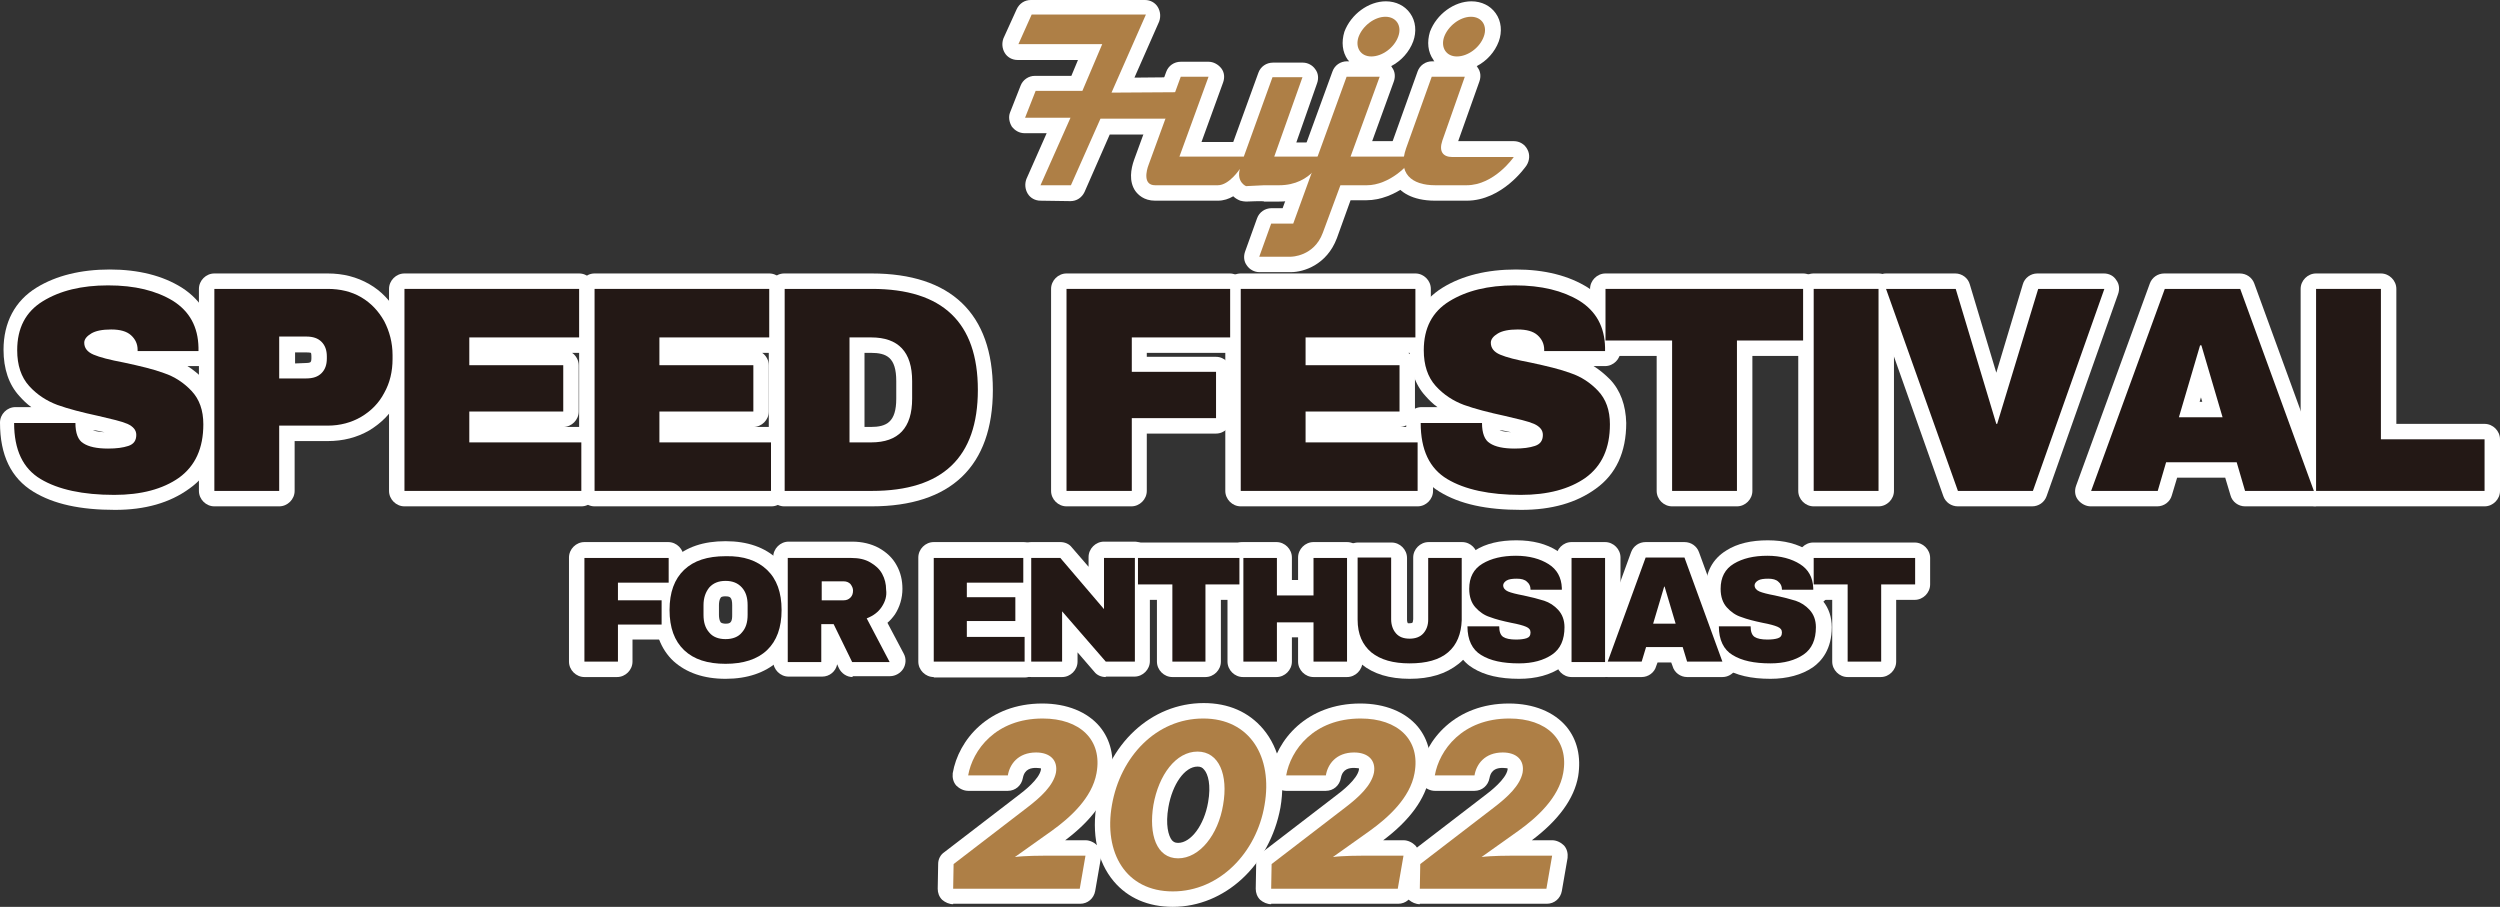 <?xml version="1.0" encoding="utf-8"?>
<!-- Generator: Adobe Illustrator 26.3.1, SVG Export Plug-In . SVG Version: 6.00 Build 0)  -->
<svg version="1.1" id="レイヤー_1" xmlns="http://www.w3.org/2000/svg" xmlns:xlink="http://www.w3.org/1999/xlink" x="0px"
	 y="0px" viewBox="0 0 566.8 205.6" style="enable-background:new 0 0 566.8 205.6;" xml:space="preserve">
<rect x="0" y="0" width="566.8" height="205.6" fill="#333333" stroke="none"/>
<style type="text/css">
	.st0{fill:#FFFFFF;}
	.st1{fill:#AE7F46;}
	.st2{fill:#231815;}
</style>
<g>
	<path class="st0" d="M216.1,205c-0.9,0-1.8-0.4-2.5-1c-0.7-0.7-1-1.6-1-2.5l0.1-5.6c0-1.1,0.5-2.1,1.4-2.7l16.8-12.9
		c1.2-0.9,4.7-3.6,5.1-5.8c0-0.2,0-0.3,0-0.3l0,0c-0.1,0-0.5-0.1-1.1-0.1c-1.1,0-2.6,0.2-3,2.3c-0.3,1.7-1.7,2.9-3.4,2.9h-9
		c-1,0-2-0.5-2.7-1.2c-0.7-0.8-0.9-1.8-0.8-2.8c1.3-7.6,8.2-15.8,20.3-15.8c5.6,0,10.2,1.9,13,5.2c2.5,3,3.4,6.9,2.7,11.3
		c-0.9,5.1-4.5,10-10.5,14.5h4.6c1,0,2,0.5,2.7,1.2c0.7,0.8,0.9,1.8,0.8,2.8l-1.3,7.5c-0.3,1.7-1.7,2.9-3.4,2.9h-28.8V205z"/>
	<path class="st0" d="M265.9,205.6c-5.6,0-10.2-2-13.4-5.8c-3.7-4.4-5.1-10.8-3.8-17.9c2.3-13.2,12.3-22.5,24.2-22.5
		c5.6,0,10.2,2,13.5,5.9c3.7,4.4,5.1,10.8,3.9,17.8C287.9,196.1,277.7,205.6,265.9,205.6 M271.5,173.8c-2.9,0-5.7,4-6.6,9.2
		c-0.7,4,0,6.5,0.8,7.5c0.3,0.3,0.6,0.6,1.4,0.6c2.9,0,5.9-4,6.8-9.2c0.7-3.9,0-6.4-0.9-7.4C272.6,174,272.2,173.8,271.5,173.8"/>
	<path class="st0" d="M288.2,205c-0.9,0-1.8-0.4-2.5-1c-0.7-0.7-1-1.6-1-2.5l0.1-5.6c0-1.1,0.5-2.1,1.4-2.7l16.8-12.9
		c1.2-0.9,4.7-3.6,5.1-5.8c0-0.2,0-0.3,0-0.3l0,0c-0.1,0-0.5-0.1-1.1-0.1c-1.1,0-2.6,0.2-3,2.3c-0.3,1.7-1.7,2.9-3.4,2.9h-9
		c-1,0-2-0.5-2.7-1.2c-0.7-0.8-0.9-1.8-0.8-2.8c1.3-7.6,8.2-15.8,20.3-15.8c5.6,0,10.2,1.9,13,5.2c2.5,3,3.4,6.9,2.7,11.3
		c-0.9,5.1-4.5,10-10.5,14.5h4.6c1,0,2,0.5,2.7,1.2c0.7,0.8,0.9,1.8,0.8,2.8l-1.3,7.5c-0.3,1.7-1.7,2.9-3.4,2.9h-28.8V205z"/>
	<path class="st0" d="M321.9,205c-0.9,0-1.8-0.4-2.5-1c-0.7-0.7-1-1.6-1-2.5l0.1-5.6c0-1.1,0.5-2.1,1.4-2.7l16.8-12.9
		c1.2-0.9,4.7-3.6,5.1-5.8c0-0.2,0-0.3,0-0.3l0,0c-0.1,0-0.5-0.1-1.1-0.1c-1.1,0-2.6,0.2-3,2.3c-0.3,1.7-1.7,2.9-3.4,2.9h-9
		c-1,0-2-0.5-2.7-1.2c-0.7-0.8-0.9-1.8-0.8-2.8c1.3-7.6,8.2-15.8,20.3-15.8c5.6,0,10.2,1.9,13,5.2c2.5,3,3.4,6.9,2.7,11.3
		c-0.9,5.1-4.5,10-10.5,14.5h4.6c1,0,2,0.5,2.7,1.2c0.7,0.8,0.9,1.8,0.8,2.8l-1.3,7.5c-0.3,1.7-1.7,2.9-3.4,2.9h-28.8V205z"/>
	<path class="st0" d="M132.5,153.5c-1.9,0-3.5-1.6-3.5-3.5v-23.6c0-1.9,1.6-3.5,3.5-3.5h19c1.9,0,3.5,1.6,3.5,3.5v5.7
		c0,1.3-0.7,2.4-1.8,3c0.1,0.3,0.1,0.7,0.1,1v5.4c0,1.9-1.6,3.5-3.5,3.5h-6.4v5c0,1.9-1.6,3.5-3.5,3.5H132.5z"/>
	<path class="st0" d="M164.5,153.9c-5,0-8.9-1.4-11.8-4c-2.9-2.7-4.4-6.7-4.4-11.6c0-5,1.5-8.9,4.4-11.6s6.8-4,11.8-4
		s8.9,1.4,11.8,4.1c2.9,2.7,4.4,6.7,4.4,11.6c0,5-1.5,8.9-4.4,11.6C173.4,152.5,169.5,153.9,164.5,153.9 M164.5,135.2
		c-0.3,0-0.9,0-1.1,0.3c-0.3,0.4-0.4,1.1-0.4,1.7v2.2c0,0.6,0.1,1.3,0.4,1.7c0.2,0.2,0.7,0.3,1.1,0.3c0.6,0,0.9-0.1,1.1-0.3
		c0.4-0.4,0.4-1.1,0.4-1.7v-2.2c0-0.8-0.1-1.4-0.4-1.7C165.4,135.3,165.1,135.2,164.5,135.2"/>
	<path class="st0" d="M193.3,153.5c-1.3,0-2.5-0.8-3.1-2l-0.4-0.9c-0.3,1.6-1.7,2.8-3.4,2.8h-7.6c-1.9,0-3.5-1.6-3.5-3.5v-23.6
		c0-1.9,1.6-3.5,3.5-3.5h14.4c2.3,0,4.3,0.5,6,1.4c1.8,1,3.2,2.3,4.1,4c0.9,1.6,1.3,3.4,1.3,5.3c0,2.1-0.6,4.1-1.7,5.8
		c-0.5,0.7-1,1.3-1.7,1.9l3.7,7c0.6,1.1,0.5,2.4-0.1,3.4s-1.8,1.7-3,1.7h-8.5V153.5z"/>
	<path class="st0" d="M211.7,153.5c-1.9,0-3.5-1.6-3.5-3.5v-23.6c0-1.9,1.6-3.5,3.5-3.5h20.4c1.9,0,3.5,1.6,3.5,3.5v5.7
		c0,1.3-0.7,2.5-1.9,3.1c0,0.1,0,5.6,0,5.6c0,0.1,0,0.3,0,0.4c1.2,0.5,2.1,1.8,2.1,3.2v5.7c0,1.9-1.6,3.5-3.5,3.5h-20.6V153.5z"/>
	<path class="st0" d="M250.7,153.5c-1,0-2-0.4-2.6-1.2l-3.8-4.4v2.1c0,1.9-1.6,3.5-3.5,3.5h-7c-1.9,0-3.5-1.6-3.5-3.5v-23.6
		c0-1.9,1.6-3.5,3.5-3.5h6.6c1,0,2,0.4,2.6,1.2l3.8,4.4v-2.2c0-1.9,1.6-3.5,3.5-3.5h6.9c1.9,0,3.5,1.6,3.5,3.5v23.6
		c0,1.9-1.6,3.5-3.5,3.5h-6.5V153.5z"/>
	<path class="st0" d="M265.8,153.5c-1.9,0-3.5-1.6-3.5-3.5v-14H258c-1.9,0-3.5-1.6-3.5-3.5v-6c0-1.9,1.6-3.5,3.5-3.5h23
		c1.9,0,3.5,1.6,3.5,3.5v6c0,1.9-1.6,3.5-3.5,3.5h-4.2v14c0,1.9-1.6,3.5-3.5,3.5H265.8z"/>
	<path class="st0" d="M297.8,153.5c-1.9,0-3.5-1.6-3.5-3.5v-5.5h-1.4v5.5c0,1.9-1.6,3.5-3.5,3.5h-7.6c-1.9,0-3.5-1.6-3.5-3.5v-23.6
		c0-1.9,1.6-3.5,3.5-3.5h7.6c1.9,0,3.5,1.6,3.5,3.5v5.1h1.4v-5.1c0-1.9,1.6-3.5,3.5-3.5h7.6c1.9,0,3.5,1.6,3.5,3.5V150
		c0,1.9-1.6,3.5-3.5,3.5H297.8z"/>
	<path class="st0" d="M319.6,153.9c-4.6,0-8.2-1.1-10.9-3.3c-2.9-2.4-4.3-5.8-4.3-10v-14.1c0-1.9,1.6-3.5,3.5-3.5h7.6
		c1.9,0,3.5,1.6,3.5,3.5v14c0,0.4,0.1,0.7,0.2,0.8l0,0c0,0,0.2,0,0.5,0s0.5-0.1,0.5-0.1c0.1-0.1,0.2-0.5,0.2-0.8v-14
		c0-1.9,1.6-3.5,3.5-3.5h7.6c1.9,0,3.5,1.6,3.5,3.5v14.1c0,4.3-1.4,7.7-4.3,10C327.8,152.8,324.2,153.9,319.6,153.9"/>
	<path class="st0" d="M344.4,153.9c-4.4,0-7.8-0.8-10.4-2.4c-2.2-1.3-4.7-4-4.7-9.5c0-1.3,0.7-2.5,1.8-3.1c-1-1.5-1.4-3.3-1.4-5.4
		c0-3.8,1.6-6.8,4.7-8.7c2.5-1.6,5.7-2.3,9.4-2.3c3.7,0,6.8,0.8,9.3,2.4c2.9,1.9,4.5,4.7,4.6,8.3v0.5c0,1.1-0.5,2.1-1.3,2.7
		c1.2,1.5,1.9,3.5,1.9,5.8c0,5-2.3,7.7-4.3,9.1C351.5,153,348.3,153.9,344.4,153.9"/>
	<path class="st0" d="M356.3,153.5c-1.9,0-3.5-1.6-3.5-3.5v-23.6c0-1.9,1.6-3.5,3.5-3.5h7.6c1.9,0,3.5,1.6,3.5,3.5V150
		c0,1.9-1.6,3.5-3.5,3.5H356.3z"/>
	<path class="st0" d="M382.5,153.5c-1.5,0-2.9-1-3.3-2.5l-0.3-0.8h-3.1l-0.3,0.8c-0.4,1.5-1.8,2.5-3.3,2.5h-7.7
		c-1.1,0-2.2-0.6-2.9-1.5c-0.7-0.9-0.8-2.1-0.4-3.2l8.6-23.6c0.5-1.4,1.8-2.3,3.3-2.3h8.8c1.5,0,2.8,0.9,3.3,2.3l8.6,23.6
		c0.4,1.1,0.2,2.3-0.4,3.2c-0.7,0.9-1.7,1.5-2.9,1.5H382.5z"/>
	<path class="st0" d="M401.4,153.9c-4.4,0-7.8-0.8-10.4-2.4c-2.2-1.3-4.7-4-4.7-9.5c0-1.3,0.7-2.5,1.8-3.1c-1-1.5-1.4-3.3-1.4-5.4
		c0-3.8,1.6-6.8,4.7-8.7c2.5-1.6,5.7-2.3,9.4-2.3c3.7,0,6.8,0.8,9.3,2.4c2.9,1.9,4.5,4.7,4.6,8.3v0.5c0,1.1-0.5,2.1-1.3,2.7
		c1.2,1.5,1.9,3.5,1.9,5.8c0,5-2.3,7.7-4.3,9.1C408.5,153,405.2,153.9,401.4,153.9"/>
	<path class="st0" d="M418.9,153.5c-1.9,0-3.5-1.6-3.5-3.5v-14h-4.3c-1.9,0-3.5-1.6-3.5-3.5v-6c0-1.9,1.6-3.5,3.5-3.5h23
		c1.9,0,3.5,1.6,3.5,3.5v6c0,1.9-1.6,3.5-3.5,3.5h-4.2v14c0,1.9-1.6,3.5-3.5,3.5H418.9z"/>
	<path class="st0" d="M26.1,115.6c-7.9,0-13.9-1.3-18.5-4.1C2.5,108.4,0,103.2,0,95.8c0-1.9,1.6-3.5,3.5-3.5h3.6
		c-1-0.7-1.9-1.6-2.7-2.5C2,87.2,0.8,83.6,0.8,79.3c0-6.2,2.6-11.1,7.5-14.1c4.4-2.7,10-4.1,16.6-4.1c6.5,0,12,1.4,16.3,4.1
		c4.7,3,7.3,7.6,7.4,13.4v0.9c0,1.9-1.6,3.5-3.5,3.5h-2.6c1.3,0.8,2.6,1.9,3.7,3c2.4,2.5,3.6,5.9,3.7,9.9c0,6.6-2.3,11.6-7,14.9
		C38.5,114,32.9,115.6,26.1,115.6 M21.1,97.5c0.1,0.1,0.8,0.4,2.6,0.5c-0.6-0.1-1.2-0.3-1.9-0.4C21.6,97.6,21.3,97.5,21.1,97.5
		L21.1,97.5"/>
	<path class="st0" d="M48.6,114.8c-1.9,0-3.5-1.6-3.5-3.5V65.5c0-1.9,1.6-3.5,3.5-3.5h25.7c3.5,0,6.6,0.8,9.4,2.4
		c2.8,1.6,4.9,3.9,6.5,6.7c1.5,2.8,2.3,5.9,2.3,9.4v0.9c0,3.4-0.8,6.6-2.3,9.4c-1.5,2.9-3.7,5.1-6.5,6.8c-2.8,1.6-5.9,2.4-9.4,2.4
		h-7.5v11.3c0,1.9-1.6,3.5-3.5,3.5L48.6,114.8L48.6,114.8z M69.4,82.3c0.8,0,1-0.2,1-0.2c0.2-0.2,0.2-0.7,0.2-0.8v-0.5
		c0-0.6-0.1-0.8-0.1-0.8s-0.3-0.1-1-0.1h-2.6v2.5L69.4,82.3L69.4,82.3z"/>
	<path class="st0" d="M91.7,114.8c-1.9,0-3.5-1.6-3.5-3.5V65.5c0-1.9,1.6-3.5,3.5-3.5h39.6c1.9,0,3.5,1.6,3.5,3.5v11
		c0,1.9-1.6,3.5-3.5,3.5h-1.6c0.9,0.6,1.5,1.7,1.5,2.8v10.5c0,1.9-1.6,3.5-3.5,3.5h-17.8l0,0h21.9c1.9,0,3.5,1.6,3.5,3.5v11
		c0,1.9-1.6,3.5-3.5,3.5H91.7z"/>
	<path class="st0" d="M134.8,114.8c-1.9,0-3.5-1.6-3.5-3.5V65.5c0-1.9,1.6-3.5,3.5-3.5h39.6c1.9,0,3.5,1.6,3.5,3.5v11
		c0,1.9-1.6,3.5-3.5,3.5h-1.6c0.9,0.6,1.5,1.7,1.5,2.8v10.5c0,1.9-1.6,3.5-3.5,3.5H153l0,0h21.9c1.9,0,3.5,1.6,3.5,3.5v11
		c0,1.9-1.6,3.5-3.5,3.5H134.8z"/>
	<path class="st0" d="M177.8,114.8c-1.9,0-3.5-1.6-3.5-3.5V65.5c0-1.9,1.6-3.5,3.5-3.5h19.8c18,0,27.5,9.1,27.5,26.4
		s-9.5,26.4-27.5,26.4H177.8z M197.4,96.8c3.6,0,5.8-1.1,5.8-6.4v-4c0-5.4-2.2-6.4-5.8-6.4H196v16.8H197.4z"/>
	<path class="st0" d="M241.8,114.8c-1.9,0-3.5-1.6-3.5-3.5V65.5c0-1.9,1.6-3.5,3.5-3.5h37c1.9,0,3.5,1.6,3.5,3.5v11
		c0,1.9-1.6,3.5-3.5,3.5H260v0.9h15.7c1.9,0,3.5,1.6,3.5,3.5v10.4c0,1.9-1.6,3.5-3.5,3.5H260v13c0,1.9-1.6,3.5-3.5,3.5H241.8z"/>
	<path class="st0" d="M281.3,114.8c-1.9,0-3.5-1.6-3.5-3.5V65.5c0-1.9,1.6-3.5,3.5-3.5h39.6c1.9,0,3.5,1.6,3.5,3.5v11
		c0,1.9-1.6,3.5-3.5,3.5h-1.6c0.9,0.6,1.5,1.7,1.5,2.8v10.5c0,1.9-1.6,3.5-3.5,3.5h-17.8l0,0h21.9c1.9,0,3.5,1.6,3.5,3.5v11
		c0,1.9-1.6,3.5-3.5,3.5H281.3z"/>
	<path class="st0" d="M344.9,115.6c-7.9,0-13.9-1.3-18.5-4.1c-5.1-3.1-7.6-8.3-7.6-15.7c0-1.9,1.6-3.5,3.5-3.5h3.6
		c-1-0.7-1.9-1.6-2.7-2.5c-2.4-2.6-3.6-6.2-3.6-10.5c0-6.2,2.6-11.1,7.5-14.1c4.4-2.7,10-4.1,16.6-4.1c6.5,0,12,1.4,16.3,4.1
		c4.7,3,7.3,7.6,7.4,13.4v0.9c0,1.9-1.6,3.5-3.5,3.5h-2.6c1.3,0.8,2.6,1.9,3.7,3c2.4,2.5,3.6,5.9,3.7,9.9c0,6.6-2.3,11.6-6.9,14.9
		C357.4,114,351.8,115.6,344.9,115.6 M340,97.5c0.1,0.1,0.8,0.4,2.6,0.5c-0.6-0.1-1.2-0.3-1.9-0.4C340.5,97.6,340.2,97.5,340,97.5
		L340,97.5"/>
	<path class="st0" d="M379.1,114.8c-1.9,0-3.5-1.6-3.5-3.5V80.7H364c-1.9,0-3.5-1.6-3.5-3.5V65.5c0-1.9,1.6-3.5,3.5-3.5h44.8
		c1.9,0,3.5,1.6,3.5,3.5v11.7c0,1.9-1.6,3.5-3.5,3.5h-11.5v30.6c0,1.9-1.6,3.5-3.5,3.5H379.1z"/>
	<path class="st0" d="M411.2,114.8c-1.9,0-3.5-1.6-3.5-3.5V65.5c0-1.9,1.6-3.5,3.5-3.5h14.7c1.9,0,3.5,1.6,3.5,3.5v45.8
		c0,1.9-1.6,3.5-3.5,3.5H411.2z"/>
	<path class="st0" d="M443.9,114.8c-1.5,0-2.8-0.9-3.3-2.3l-16.2-45.8c-0.4-1.1-0.2-2.2,0.4-3.2c0.7-0.9,1.7-1.5,2.8-1.5h15.7
		c1.5,0,2.9,1,3.3,2.5l6,20l6-20c0.4-1.5,1.8-2.5,3.3-2.5H477c1.1,0,2.2,0.5,2.8,1.5c0.7,0.9,0.8,2.1,0.4,3.2L464,112.5
		c-0.5,1.4-1.8,2.3-3.3,2.3H443.9z"/>
	<path class="st0" d="M509,114.8c-1.5,0-2.9-1-3.3-2.5l-1.2-4h-10.9l-1.2,4c-0.4,1.5-1.8,2.5-3.3,2.5H474c-1.1,0-2.2-0.6-2.9-1.5
		c-0.7-0.9-0.8-2.1-0.4-3.2l16.7-45.8c0.5-1.4,1.8-2.3,3.3-2.3h17.1c1.5,0,2.8,0.9,3.3,2.3l16.7,45.8c0.4,1.1,0.2,2.3-0.4,3.2
		c-0.7,0.9-1.7,1.5-2.9,1.5H509z M499.3,91.1l-0.3-1l-0.3,1H499.3z"/>
	<path class="st0" d="M525.1,114.8c-1.9,0-3.5-1.6-3.5-3.5V65.5c0-1.9,1.6-3.5,3.5-3.5h14.7c1.9,0,3.5,1.6,3.5,3.5v30.6h20
		c1.9,0,3.5,1.6,3.5,3.5v11.7c0,1.9-1.6,3.5-3.5,3.5H525.1z"/>
	<path class="st0" d="M235.9,45.5c-1.2,0-2.3-0.6-2.9-1.6s-0.7-2.2-0.3-3.3l4.6-10.4h-5c-1.2,0-2.2-0.6-2.9-1.5
		c-0.6-1-0.8-2.2-0.4-3.2l2.4-6.1c0.5-1.3,1.8-2.2,3.2-2.2h8.3l1.5-3.6h-13.7c-1.2,0-2.3-0.6-2.9-1.6s-0.7-2.2-0.3-3.3l3-6.6
		c0.6-1.3,1.8-2.1,3.2-2.1h25.9c1.2,0,2.3,0.6,2.9,1.6s0.7,2.2,0.3,3.3l-5.6,12.7l10.5-0.1c1.2,0,2.3,0.6,3,1.7
		c0.6,1,0.7,2.3,0.1,3.4l-3.1,6c-0.6,1.2-1.8,1.9-3.1,1.9h-13l-5.7,13c-0.6,1.3-1.8,2.1-3.2,2.1L235.9,45.5L235.9,45.5z"/>
	<path class="st0" d="M282.5,45.7c-0.4,0-0.9-0.1-1.3-0.2c-0.5-0.2-1.1-0.5-1.6-1c-1,0.6-2.2,1-3.5,1h-14.2c-2.6,0-3.9-1.4-4.5-2.2
		c-1.5-2.2-1-5-0.3-7l7.3-20c0.5-1.4,1.8-2.3,3.3-2.3h6.3c1.1,0,2.2,0.6,2.9,1.5c0.7,0.9,0.8,2.1,0.4,3.2l-4.9,13.5h7.2l5.7-15.7
		c0.5-1.4,1.8-2.3,3.3-2.3h6.8c1.1,0,2.2,0.6,2.8,1.5c0.7,0.9,0.8,2.1,0.4,3.2l-4.7,13.4h6c1.1,0,2.2,0.6,2.9,1.5
		c0.7,0.9,0.8,2.1,0.4,3.2c-0.1,0.4-3.3,8.7-13.2,8.7h-3.4C286.7,45.5,282.6,45.7,282.5,45.7"/>
	<path class="st0" d="M285.5,61.7c-1.1,0-2.2-0.6-2.8-1.5c-0.7-0.9-0.8-2.1-0.4-3.2l2.7-7.5c0.5-1.4,1.8-2.3,3.3-2.3h2.5l11.3-31
		c0.5-1.4,1.8-2.3,3.3-2.3h0.5c-0.1-0.1-0.2-0.2-0.3-0.3c-1.3-1.8-1.5-4.1-0.8-6.4c1.5-4,5.5-6.9,9.4-6.9c2.3,0,4.3,1,5.5,2.7
		c1.3,1.8,1.5,4.2,0.7,6.4c-0.9,2.4-2.7,4.4-5,5.6c0.1,0.1,0.2,0.2,0.2,0.3c0.7,0.9,0.8,2.1,0.4,3.2L311.1,32h9.1
		c1.1,0,2.1,0.5,2.7,1.3c0.7,0.8,0.9,1.9,0.6,3c-0.9,3.6-7.2,9.1-13.7,9.1h-3.6l-3.1,8.6c-2.3,6.1-7.6,7.7-10.4,7.7L285.5,61.7
		L285.5,61.7z"/>
	<path class="st0" d="M325.4,45.5c-5.4,0-8-2.1-9.2-3.9c-1.2-1.7-2.2-4.6-0.6-9.2l5.8-16.2c0.5-1.4,1.8-2.3,3.3-2.3h0.5
		c-0.1-0.1-0.2-0.2-0.2-0.3c-1.3-1.8-1.5-4.1-0.8-6.4c1.5-4,5.5-6.9,9.4-6.9c2.3,0,4.3,1,5.5,2.7c1.3,1.8,1.5,4.2,0.7,6.4
		c-0.9,2.4-2.7,4.4-5,5.6c0.1,0.1,0.2,0.2,0.2,0.3c0.7,0.9,0.8,2.1,0.4,3.2L330.6,32h12.6c1.3,0,2.5,0.7,3.1,1.9
		c0.6,1.1,0.5,2.5-0.2,3.6c-0.2,0.3-5.5,8-13.6,8L325.4,45.5L325.4,45.5z"/>
	<path class="st1" d="M230.1,194.3c2.3-0.3,6.3-0.3,6.7-0.3h9.3l-1.3,7.5h-28.7l0.1-5.6L233,183c3-2.3,5.8-4.9,6.4-7.8
		c0.5-2.9-1.4-4.6-4.5-4.6c-4.1,0-6,2.7-6.4,5.2h-9c1-5.7,6.2-12.9,16.9-12.9c8.4,0,13.6,4.8,12.2,12.4c-1,5.6-6,10.1-10.2,13.1
		L230.1,194.3z"/>
	<path class="st1" d="M265.9,202.1c-10.7,0-15.7-8.8-13.8-19.6c1.9-10.9,10-19.6,20.7-19.6c10.6,0,15.8,8.7,13.9,19.6
		C284.9,193.3,276.5,202.1,265.9,202.1 M271.5,170.4c-4.9,0-8.8,5.3-10,12.1c-1.1,6.7,0.7,12.1,5.6,12.1s9.1-5.4,10.2-12.1
		C278.5,175.7,276.4,170.4,271.5,170.4"/>
	<path class="st1" d="M302.2,194.3c2.3-0.3,6.3-0.3,6.7-0.3h9.3l-1.3,7.5h-28.7l0.1-5.6l16.8-12.9c3-2.3,5.8-4.9,6.4-7.8
		c0.5-2.9-1.4-4.6-4.5-4.6c-4.1,0-6,2.7-6.4,5.2h-9c1-5.7,6.2-12.9,16.9-12.9c8.4,0,13.6,4.8,12.2,12.4c-1,5.6-6,10.1-10.2,13.1
		L302.2,194.3z"/>
	<path class="st1" d="M335.9,194.3c2.3-0.3,6.3-0.3,6.7-0.3h9.3l-1.3,7.5h-28.7l0.1-5.6l16.8-12.9c3-2.3,5.8-4.9,6.4-7.8
		c0.5-2.9-1.4-4.6-4.5-4.6c-4.1,0-6,2.7-6.4,5.2h-9c1-5.7,6.2-12.9,16.9-12.9c8.4,0,13.6,4.8,12.2,12.4c-1,5.6-6,10.1-10.2,13.1
		L335.9,194.3z"/>
	<polygon class="st2" points="132.5,126.5 151.6,126.5 151.6,132.1 140.1,132.1 140.1,136.1 150,136.1 150,141.6 140.1,141.6 
		140.1,150 132.5,150 	"/>
	<path class="st2" d="M173.9,129.2c2.2,2.1,3.3,5.1,3.3,9.1s-1.1,7-3.3,9.1s-5.4,3.1-9.4,3.1c-4.1,0-7.2-1-9.4-3.1s-3.3-5.1-3.3-9.1
		s1.1-7,3.3-9.1s5.3-3.1,9.4-3.1C168.6,126,171.7,127.1,173.9,129.2 M160.8,133.2c-0.8,1-1.3,2.3-1.3,4v2.2c0,1.7,0.4,3,1.3,4
		c0.8,1,2.1,1.5,3.7,1.5c1.6,0,2.9-0.5,3.7-1.5c0.9-1,1.3-2.3,1.3-4v-2.2c0-1.7-0.4-3-1.3-4c-0.9-1-2.1-1.5-3.7-1.5
		C162.9,131.7,161.7,132.2,160.8,133.2"/>
	<path class="st2" d="M199.9,137.6c-0.8,1.2-1.9,2-3.4,2.6l5.2,9.9h-8.5l-4.2-8.6h-2.8v8.6h-7.6v-23.6H193c1.7,0,3.1,0.3,4.3,1
		s2.1,1.5,2.7,2.6c0.6,1.1,0.9,2.3,0.9,3.6C201.1,135.1,200.7,136.4,199.9,137.6 M192.8,132.4c-0.4-0.4-0.9-0.6-1.5-0.6h-5v4.3h5
		c0.6,0,1.1-0.2,1.5-0.6s0.6-0.9,0.6-1.6C193.4,133.4,193.2,132.9,192.8,132.4"/>
	<polygon class="st2" points="211.7,126.5 232,126.5 232,132.1 219.2,132.1 219.2,135.4 230.2,135.4 230.2,140.8 219.2,140.8 
		219.2,144.4 232.3,144.4 232.3,150 211.7,150 	"/>
	<polygon class="st2" points="250.7,150 240.8,138.6 240.8,150 233.8,150 233.8,126.5 240.4,126.5 250.3,138.1 250.3,126.5 
		257.3,126.5 257.3,150 	"/>
	<polygon class="st2" points="273.3,132.5 273.3,150 265.8,150 265.8,132.5 258,132.5 258,126.5 281,126.5 281,132.5 	"/>
	<polygon class="st2" points="297.8,150 297.8,141.1 289.5,141.1 289.5,150 281.9,150 281.9,126.5 289.5,126.5 289.5,135 297.8,135 
		297.8,126.5 305.4,126.5 305.4,150 	"/>
	<path class="st2" d="M328.3,147.9c-2,1.7-4.9,2.5-8.7,2.5c-3.7,0-6.6-0.8-8.7-2.5c-2-1.7-3.1-4.1-3.1-7.4v-14.1h7.6v14
		c0,1.3,0.4,2.4,1.1,3.2c0.7,0.8,1.7,1.2,3.1,1.2c1.3,0,2.4-0.4,3.1-1.2c0.7-0.8,1.1-1.8,1.1-3.1v-14h7.6v14.1
		C331.3,143.7,330.3,146.2,328.3,147.9"/>
	<path class="st2" d="M351.1,127.9c1.9,1.2,2.9,3,3,5.4v0.4H347v-0.1c0-0.7-0.3-1.3-0.8-1.7c-0.5-0.5-1.3-0.7-2.3-0.7
		s-1.8,0.1-2.3,0.4s-0.8,0.7-0.8,1.1c0,0.6,0.4,1.1,1.1,1.4s1.9,0.6,3.5,0.9c1.9,0.4,3.4,0.8,4.7,1.2c1.2,0.4,2.3,1.1,3.2,2.1
		c0.9,1,1.4,2.3,1.4,3.9c0,2.8-0.9,4.9-2.8,6.2c-1.9,1.3-4.4,2-7.5,2c-3.7,0-6.5-0.6-8.6-1.9c-2-1.2-3.1-3.4-3.1-6.5h7.2
		c0,1.2,0.3,2,0.9,2.4s1.6,0.6,2.9,0.6c1,0,1.8-0.1,2.4-0.3c0.6-0.2,0.9-0.6,0.9-1.3c0-0.6-0.3-1-1-1.3s-1.8-0.6-3.4-0.9
		c-1.9-0.4-3.5-0.8-4.8-1.3c-1.3-0.4-2.4-1.2-3.3-2.2s-1.4-2.4-1.4-4.2c0-2.6,1-4.5,3-5.7s4.5-1.8,7.6-1.8
		C346.7,126,349.2,126.7,351.1,127.9"/>
	<rect x="356.3" y="126.5" class="st2" width="7.6" height="23.6"/>
	<path class="st2" d="M382.5,150l-1-3.3h-8.3l-1,3.3h-7.7l8.6-23.6h8.8l8.6,23.6H382.5z M374.8,141.4h5.1l-2.5-8.4h-0.1L374.8,141.4
		z"/>
	<path class="st2" d="M408.1,127.9c1.9,1.2,2.9,3,3,5.4v0.4H404v-0.1c0-0.7-0.3-1.3-0.8-1.7c-0.5-0.5-1.3-0.7-2.3-0.7
		s-1.8,0.1-2.3,0.4s-0.8,0.7-0.8,1.1c0,0.6,0.4,1.1,1.1,1.4s1.9,0.6,3.5,0.9c1.9,0.4,3.4,0.8,4.7,1.2c1.2,0.4,2.3,1.1,3.2,2.1
		c0.9,1,1.4,2.3,1.4,3.9c0,2.8-0.9,4.9-2.8,6.2c-1.9,1.3-4.4,2-7.5,2c-3.7,0-6.5-0.6-8.6-1.9c-2-1.2-3.1-3.4-3.1-6.5h7.2
		c0,1.2,0.3,2,0.9,2.4s1.6,0.6,2.9,0.6c1,0,1.8-0.1,2.4-0.3c0.6-0.2,0.9-0.6,0.9-1.3c0-0.6-0.3-1-1-1.3s-1.8-0.6-3.4-0.9
		c-1.9-0.4-3.5-0.8-4.8-1.3c-1.3-0.4-2.4-1.2-3.3-2.2s-1.4-2.4-1.4-4.2c0-2.6,1-4.5,3-5.7s4.5-1.8,7.6-1.8
		C403.7,126,406.2,126.7,408.1,127.9"/>
	<polygon class="st2" points="426.5,132.5 426.5,150 418.9,150 418.9,132.5 411.2,132.5 411.2,126.5 434.2,126.5 434.2,132.5 	"/>
	<path class="st2" d="M39.2,68.2c3.8,2.4,5.7,5.9,5.8,10.6v0.8H31.2v-0.3c0-1.3-0.5-2.4-1.5-3.3c-1-0.9-2.5-1.3-4.5-1.3
		s-3.5,0.3-4.5,0.9c-1,0.6-1.6,1.3-1.6,2.1c0,1.2,0.7,2.1,2.1,2.7c1.4,0.6,3.7,1.2,6.9,1.8c3.7,0.8,6.7,1.5,9.1,2.4
		c2.4,0.8,4.5,2.2,6.2,4c1.8,1.9,2.7,4.4,2.7,7.6c0,5.4-1.8,9.4-5.5,12.1c-3.7,2.6-8.6,3.9-14.7,3.9c-7.1,0-12.7-1.2-16.7-3.6
		s-6-6.6-6-12.7h13.9c0,2.3,0.6,3.9,1.8,4.6c1.2,0.8,3.1,1.2,5.6,1.2c1.9,0,3.4-0.2,4.6-0.6c1.2-0.4,1.8-1.2,1.8-2.5
		c0-1.1-0.7-1.9-2-2.5c-1.4-0.6-3.6-1.1-6.6-1.8c-3.7-0.8-6.8-1.6-9.3-2.5c-2.4-0.9-4.6-2.3-6.4-4.3c-1.8-2-2.7-4.7-2.7-8.1
		c0-5,1.9-8.7,5.8-11.1c3.9-2.4,8.8-3.6,14.8-3.6C30.6,64.7,35.4,65.9,39.2,68.2"/>
	<path class="st2" d="M81.9,67.4c2.2,1.3,3.9,3.1,5.2,5.4c1.2,2.3,1.9,4.9,1.9,7.7v0.9c0,2.8-0.6,5.4-1.9,7.7
		c-1.2,2.3-3,4.1-5.2,5.4c-2.2,1.3-4.8,2-7.6,2h-11v14.8H48.6V65.5h25.7C77.1,65.5,79.7,66.1,81.9,67.4 M63.3,85.8h6.1
		c1.6,0,2.7-0.4,3.5-1.2s1.2-1.9,1.2-3.3v-0.5c0-1.4-0.4-2.5-1.2-3.3c-0.8-0.8-1.9-1.2-3.5-1.2h-6.1V85.8z"/>
	<polygon class="st2" points="91.7,65.5 131.3,65.5 131.3,76.5 106.4,76.5 106.4,82.8 127.7,82.8 127.7,93.3 106.4,93.3 
		106.4,100.3 131.8,100.3 131.8,111.3 91.7,111.3 	"/>
	<polygon class="st2" points="134.8,65.5 174.4,65.5 174.4,76.5 149.5,76.5 149.5,82.8 170.8,82.8 170.8,93.3 149.5,93.3 
		149.5,100.3 174.8,100.3 174.8,111.3 134.8,111.3 	"/>
	<path class="st2" d="M221.7,88.4c0,15.3-8,22.9-24,22.9h-19.8V65.5h19.8C213.7,65.5,221.7,73.1,221.7,88.4 M192.6,100.3h4.9
		c6.2,0,9.3-3.3,9.3-9.9v-4c0-6.6-3.1-9.9-9.3-9.9h-4.9V100.3z"/>
	<polygon class="st2" points="241.8,65.5 278.9,65.5 278.9,76.5 256.6,76.5 256.6,84.3 275.7,84.3 275.7,94.8 256.6,94.8 
		256.6,111.3 241.8,111.3 	"/>
	<polygon class="st2" points="281.3,65.5 320.9,65.5 320.9,76.5 296,76.5 296,82.8 317.3,82.8 317.3,93.3 296,93.3 296,100.3 
		321.4,100.3 321.4,111.3 281.3,111.3 	"/>
	<path class="st2" d="M358.1,68.2c3.8,2.4,5.7,5.9,5.8,10.6v0.8h-13.8v-0.3c0-1.3-0.5-2.4-1.5-3.3c-1-0.9-2.5-1.3-4.5-1.3
		s-3.5,0.3-4.5,0.9c-1,0.6-1.6,1.3-1.6,2.1c0,1.2,0.7,2.1,2.1,2.7c1.4,0.6,3.7,1.2,6.9,1.8c3.7,0.8,6.7,1.5,9.1,2.4
		c2.4,0.8,4.5,2.2,6.2,4c1.8,1.9,2.7,4.4,2.7,7.6c0,5.4-1.8,9.4-5.5,12.1c-3.7,2.6-8.6,3.9-14.7,3.9c-7.1,0-12.7-1.2-16.7-3.6
		s-6-6.6-6-12.7H336c0,2.3,0.6,3.9,1.8,4.6c1.2,0.8,3.1,1.2,5.6,1.2c1.9,0,3.4-0.2,4.6-0.6s1.8-1.2,1.8-2.5c0-1.1-0.7-1.9-2-2.5
		c-1.4-0.6-3.6-1.1-6.6-1.8c-3.7-0.8-6.8-1.6-9.3-2.5c-2.4-0.9-4.6-2.3-6.4-4.3s-2.7-4.7-2.7-8.1c0-5,1.9-8.7,5.8-11.1
		c3.9-2.4,8.8-3.6,14.8-3.6C349.5,64.7,354.3,65.9,358.1,68.2"/>
	<polygon class="st2" points="393.8,77.2 393.8,111.3 379.1,111.3 379.1,77.2 364,77.2 364,65.5 408.8,65.5 408.8,77.2 	"/>
	<rect x="411.2" y="65.5" class="st2" width="14.7" height="45.8"/>
	<polygon class="st2" points="443.9,111.3 427.6,65.5 443.4,65.5 452.6,96.1 452.8,96.1 462.1,65.5 477.1,65.5 460.9,111.3 	"/>
	<path class="st2" d="M509,111.3l-1.9-6.5h-16l-1.9,6.5h-15.1l16.7-45.8h17.1l16.7,45.8H509z M494,94.6h9.9l-4.8-16.3h-0.3L494,94.6
		z"/>
	<polygon class="st2" points="525.1,65.5 539.8,65.5 539.8,99.6 563.3,99.6 563.3,111.3 525.1,111.3 	"/>
	<polygon class="st1" points="264.7,26.9 249.5,26.9 242.8,42 235.9,42 242.7,26.7 232.4,26.7 234.8,20.6 245.4,20.6 249.9,10 
		230.9,10 233.9,3.3 259.8,3.3 252,21 267.8,20.9 	"/>
	<path class="st1" d="M290,42h-3.4l-4.1,0.2c0,0-2.2-0.9-1.4-3.9c0,0-2.4,3.7-5,3.7h-14.2c-2.8,0-2-3.3-1.5-4.6l7.3-20h6.3
		l-6.6,18.1H282l6.5-18h6.8l-6.4,18h11C300,35.6,297.6,42,290,42"/>
	<path class="st1" d="M309.9,42h-6l-4,10.8c-2,5.4-7.2,5.4-7.2,5.4h-7.2l2.7-7.5h5l12.1-33.3h7.5l-6.6,18.1h14
		C319.7,37.4,314.9,42,309.9,42 M310.9,12.8c-2.4,0-3.7-2-2.9-4.4c0.9-2.5,3.6-4.6,6.1-4.6s3.8,2.1,2.9,4.5
		C316.1,10.8,313.4,12.8,310.9,12.8"/>
	<path class="st1" d="M332.5,42h-7.1c-5.4,0-8.6-2.7-6.6-8.4l5.8-16.2h7.5L327,31.9c-0.8,2.4,0.1,3.7,2.3,3.7h13.9
		C343.2,35.6,338.8,42,332.5,42 M330.3,12.8c-2.4,0-3.7-2-2.9-4.4c0.9-2.5,3.6-4.6,6.1-4.6s3.8,2.1,2.9,4.5
		C335.5,10.8,332.8,12.8,330.3,12.8"/>
</g>
</svg>
